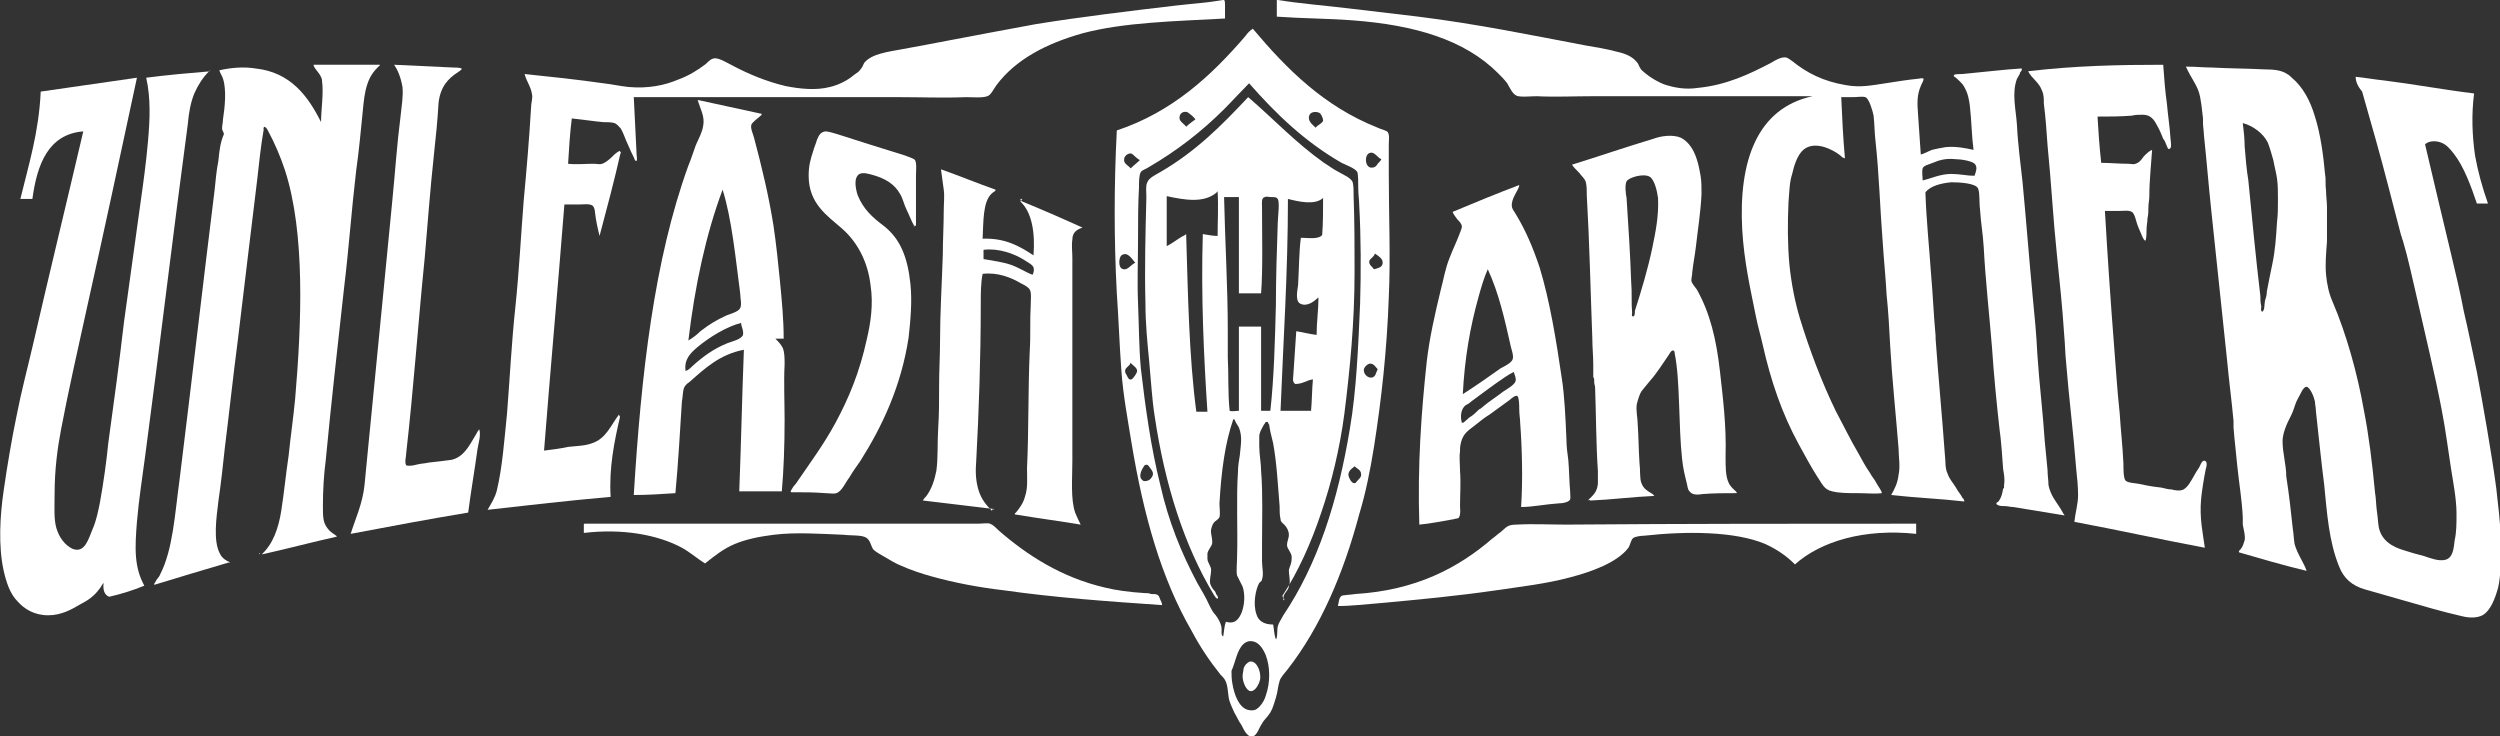 <svg enable-background="new 0 0 270.2 79.6" viewBox="0 0 270.2 79.6" xmlns="http://www.w3.org/2000/svg"><rect x="0" y="0" width="270.2" height="79.6" fill="#333333" stroke="none"/><g fill="#fff"><g clip-rule="evenodd" fill-rule="evenodd"><path d="m138 0h.1c2.5.4 5.1.6 7.6.9 2.6.3 5.1.6 7.6.9 6.4.8 12.2 2 18 3.1 1.2.2 2.4.4 3.5.7.9.2 1.6.5 2.1 1.1.2.2.2.4.4.7.1.2.3.3.5.5.6.5 1.3.9 2 1.2 1.2.4 2.4.6 3.7.4 3.1-.3 5.6-1.5 7.9-2.7.5-.3 1-.6 1.5-.6.3 0 .5.2.8.4 1.6 1.3 3.4 2.2 5.8 2.6 1.6.3 2.9 0 4.3-.2 1.2-.2 2.6-.4 3.6-.5.1 0 .3-.1.5 0 0 .3-.2.5-.3.8-.4.9-.4 1.8-.3 3 .1 1.4.2 3 .3 4.4.4-.1.7-.3 1.2-.5.4-.1.9-.2 1.5-.3 1.1-.1 2.1.1 3 .3-.2-1.5-.2-3-.4-4.8-.1-.7-.2-1.3-.6-2-.2-.4-.6-.7-.9-1-.2-.1-.3-.2-.2-.3s.6-.1.9-.1c2.2-.2 4.6-.5 6.4-.6.1.3-.2.3-.2.6-.1.1-.2.4-.3.5-.6 1.6-.1 3.4 0 5.1.1 2.1.4 4.2.6 6.1.4 4.2.7 8.2 1.1 12.4.2 2 .4 4.1.5 6.2.2 3.1.6 6.3.8 9.4.1 1.1.2 2.1.3 3.1 0 .6.1 1.1.1 1.6.1.6.4 1.2.6 1.5.3.5.7 1 1 1.6 0 0 .2.2.1.2-1.8-.3-3.7-.6-5.5-.9-.3 0-.6-.1-.9-.1s-.7 0-.9-.2c-.1-.2.1-.2.2-.3.3-.4.4-.8.5-1.4 0 0 .1 0 .1-.1s0-.2 0-.3c.1-.6 0-1.1-.1-1.7-.1-1.4-.2-3-.4-4.4-.3-2.7-.6-5.7-.8-8.7-.3-3.7-.7-7.2-.9-10.9-.1-1.6-.3-2.5-.4-4.1-.1-.7 0-1.7-.2-2.2-.2-.6-2-.7-2.9-.7-1.1.1-2.3.4-2.8 1.1.1 3 .4 5.8.6 8.7.2 2.2.3 4.7.5 6.8v.3c.3 4.2.7 8.3 1 12.5.1.8 0 1.5.3 2.1.2.6.6 1 .9 1.5.2.4.5.7.7 1.1.1.1.2.2.2.4-2.6-.3-5.3-.4-7.9-.7.4-.7.7-1.3.8-2.2.2-.9 0-1.9 0-2.8-.3-3.8-.7-7.5-.9-11-.1-1.9-.2-3.8-.4-5.7-.1-1.9-.3-3.8-.4-5.4-.3-3.7-.4-7.6-.8-11.2-.1-.8-.1-1.8-.2-2.7-.1-.5-.5-1.9-.9-2-.3-.1-.9 0-1.3 0-.5 0-.9 0-1.3 0 .1 2.2.2 4.4.4 6.6-.2 0-.4-.2-.5-.3-.5-.4-1.1-.7-1.7-.9-1-.3-1.9-.2-2.5.5-.5.6-.8 1.5-1 2.4-.3.9-.3 1.9-.4 3.1-.1 2.2-.1 4.5.1 6.7.2 2 .6 4 1.1 5.7 1.1 3.6 2.4 7 3.9 10.1.4.8.8 1.5 1.2 2.3s.8 1.5 1.2 2.2.8 1.5 1.3 2.2c.2.4.5.7.7 1.1s.5.7.6 1.1c-.8.1-1.7 0-2.7 0s-1.9 0-2.7-.2c-.9-.2-1.1-.9-1.6-1.6-.7-1.1-1.4-2.4-2-3.5-1.8-3.3-3-6.8-3.9-10.8-.2-.9-.5-1.9-.7-2.9-.6-3-1.3-6-1.5-9.5-.4-7.4 1.6-13.1 7.6-14.4-7.8 0-15.9 0-23.8 0-1.9 0-4.1.1-6 0-.7 0-1.4.1-2 0s-.9-.9-1.2-1.4c-.3-.4-.7-.8-1-1.1-3.6-3.6-9-5.2-15.7-5.7-2.6-.2-5.4-.2-8.2-.4 0-.5 0-1.1 0-1.8zm75.5 17.8c-.2-.4-1.6-.6-2.2-.6-1-.1-1.7.1-2.4.4-.5.2-1 .3-1.1.6-.1.4 0 .9 0 1.3.9-.2 1.9-.7 3.1-.7.9 0 1.7.2 2.5.2.2-.5.3-.9.1-1.2z"/><path d="m67 45.1c-.6 2.6-1.2 5.5-1 8.6-4.5.4-8.9.9-13.3 1.4.4-.7.8-1.3 1-2.1.6-2.5.8-5.4 1.1-8.3.3-3.8.5-7.8.9-11.5.4-3.8.6-7.7.9-11.5.3-3.2.6-6.7.8-10.1 0-.5.2-1 .1-1.4-.1-.8-.6-1.4-.8-2.2 2.9.3 5.7.6 8.5 1 .9.1 1.8.3 2.7.4 2.2.2 4-.2 5.4-.8 1.1-.4 2.1-1 3-1.7.3-.3.6-.6 1-.6.5 0 1.3.5 1.9.8 1.7.9 3.6 1.7 5.7 2.2 1.5.3 3.3.5 4.8.1.9-.2 1.9-.7 2.6-1.3.3-.2.6-.4.7-.6.2-.2.3-.5.4-.7.8-1 2.6-1.2 4.2-1.5 1.7-.3 3.2-.6 4.8-.9 3.2-.6 6.3-1.2 9.6-1.8 5-.8 10-1.4 15.1-2 1.7-.2 3.4-.3 5.1-.6h.1c.1.1.1.3.1.5v1.5c-5.4.3-10.9.4-15.4 1.6-3.9 1.1-7.2 2.8-9.3 5.6-.3.4-.6 1.1-1 1.2-.5.2-1.6.1-2.3.1-2.4.1-4.9 0-7.2 0-9.6 0-19.1 0-28.7 0 .1 2 .2 4.1.3 6.1 0 .3.1.6 0 .8-.2 0-.2-.2-.3-.4-.2-.4-.4-.8-.6-1.3-.3-.6-.5-1.3-.8-1.8-.2-.2-.4-.5-.7-.6s-.8-.1-1.2-.1c-1.1-.1-2.4-.3-3.4-.4-.2 1.6-.3 3.2-.4 4.9.9.1 1.8 0 2.8 0 .3 0 .6.1.9 0s.8-.5 1-.7c.3-.3.6-.6.9-.7v.1h.1c-.7 3.1-1.5 6.1-2.3 9.1-.2-.8-.4-1.7-.5-2.6 0-.2-.1-.6-.3-.7-.3-.2-1-.1-1.5-.1s-1 0-1.5 0c-.7 8.9-1.5 17.7-2.2 26.6.8-.1 1.7-.2 2.6-.4.9-.1 1.8-.1 2.6-.4 1.5-.5 2-1.9 2.9-3.1z"/><path d="m135.4 79.6c-.1 0-.2 0-.3 0-.5-.3-.7-.8-.9-1.2-.3-.4-.5-.9-.8-1.4-.2-.5-.5-1-.6-1.6s-.1-1.4-.4-1.9c-.1-.2-.3-.4-.5-.6-1.2-1.5-2.2-3-3.1-4.7-3.3-5.7-5.2-12.5-6.5-20.3-.4-2.5-.9-5.1-1.1-7.8s-.3-5.6-.5-8.5c-.3-5.7-.3-11.6 0-17.4 0 0 0 0 0-.1 6-2 10.2-5.9 13.9-10.2.2-.3.5-.6.8-.8 3.7 4.4 7.7 8.4 13.5 10.7.4.2 1 .3 1.1.5.2.3.1.9.1 1.3v3.3c0 4.4.2 9 0 13.2-.2 5.8-.8 11.1-1.6 16.2-.4 2.5-.9 5-1.6 7.3-1.7 6.4-4.2 12.2-7.7 16.7-.3.4-.8.9-.9 1.3-.2.6-.2 1.2-.4 1.8s-.3 1.1-.6 1.6-.7.8-.9 1.2c-.4.6-.5 1.2-1 1.4zm3.3-14.9c0-.6.5-.8.6-1.3 0-.2.1-.3.1-.5 0-.4-.1-.9-.1-1.3.1-.4.3-.7.3-1.2 0-.1 0-.2 0-.3-.1-.5-.5-.8-.5-1.2s.2-.7.2-1.1-.2-.8-.5-1.1c-.2-.2-.4-.3-.4-.6-.1-.4-.1-.9-.1-1.4-.2-2.4-.3-4.6-.7-6.8-.1-.5-.3-1.1-.4-1.8 0-.1 0-.2-.1-.3-.1-.2 0-.2-.2-.2s-.1.1-.3.3c-.2.4-.5.8-.5 1.3v1c0 .9.2 1.9.2 2.7.2 2.5.1 5.1.1 7.8v2c0 .6.2 1.4 0 1.9 0 .2-.2.3-.3.4-.4.7-.7 2.3-.3 3.4.2.7.8 1.1 1.8 1.1.1.5.1 1.1.3 1.6.2-.2.1-.9.2-1.4.1-.4.4-.8.6-1.2 3.7-5.5 5.9-12.3 7.2-20.2.7-4.1.9-8.8 1.1-13.5.1-3.4.1-7.1-.1-10.7 0-.5-.1-1.1-.1-1.8 0-.5 0-1.4-.1-1.7-.2-.4-1.3-.8-1.7-1-4-2.3-7.1-5.3-10-8.6-.8.8-1.8 1.9-2.7 2.8-2.4 2.4-5.1 4.5-8.2 6.3-.3.2-.7.3-.8.5-.2.3-.2 1.1-.2 1.7-.1 1.8-.1 3.5-.1 5.3 0 2.5-.1 4.8 0 7.2s.1 4.8.3 7c.5 4.3 1.1 8.6 2.1 12.6.9 4 2.3 7.4 4 10.6.4.7.9 1.5 1.3 2.4.2.4.4.8.7 1.1.3.4.5.8.6 1.2.1.5-.1.9.2 1.1.1-.5.1-1.1.3-1.6 1 .3 1.4-.3 1.7-1 .3-.8.4-1.9.1-2.8-.1-.2-.2-.4-.3-.6s-.2-.4-.3-.6c-.1-.5 0-1.3 0-1.9.1-3.1-.1-6.4.1-9.3 0-.6.1-1.2.2-1.8.1-1.1.3-2-.1-3-.1-.2-.2-.3-.3-.5-.1-.1-.1-.4-.3-.4-.9 2.6-1.3 5.6-1.5 9.1 0 .5.1 1.1 0 1.5-.1.2-.3.3-.4.4-.3.2-.4.5-.5.9-.1.5.2 1 .1 1.6-.1.3-.4.6-.5 1v.6c0 .4.4.8.4 1.2 0 .5-.2 1-.1 1.5.1.3.3.6.5.8.1.1.1.3.2.4s.2.3.1.4c-.2 0-.3-.3-.4-.4-3.2-5.3-5.3-11.9-6.4-19.3-.3-1.9-.4-3.9-.6-6-.2-2-.4-4.1-.4-6.2-.1-3.7 0-7.6.1-11.5 0-.6-.1-1.2.1-1.6.2-.5.9-.8 1.4-1.1 3.8-2.2 6.6-5 9.5-8.1 2.8 2.4 5.1 4.9 8.2 7.1.5.3 1 .7 1.6 1 .5.3 1.3.6 1.5 1.1.1.4.1 1 .1 1.6.1 2.7.1 5.4.1 8.1 0 5.5-.5 10.5-1.1 15.3-.5 3.8-1.4 7.5-2.5 10.7-1.1 3.3-2.5 6.4-4.2 9zm-10.4-52.6c-.6-.1-.9.3-.8.8.1.3.6.6.7.8.3-.3.6-.5 1-.8-.2-.3-.6-.6-.9-.8zm14.7.9c0-.2-.2-.7-.4-.8-.4-.2-1-.1-1.1.3-.2.6.4 1 .7 1.3.2-.3.8-.5.8-.8zm4.9 3.6c-.5.4-.3 1.7.5 1.5.2 0 .4-.2.5-.4.2-.2.3-.3.4-.5-.4-.1-.8-1-1.4-.6zm-25.6 0c-.4-.1-.8.3-.8.6-.1.5.5.7.7 1 .3-.3.7-.6 1-.9-.4-.2-.7-.6-.9-.7zm9.3 4.1c-.1 0-.1.1-.1.1-1.4 1.2-3.5.8-5.4.4v5.4c.6-.3 1.1-.7 1.6-1 .2-.1.4-.2.5-.3.2 6.5.3 13.2 1.1 19.2h1.2c-.4-6.1-.7-12.6-.5-19.2.6.1 1.1.2 1.6.2 0-1.5.1-3.2 0-4.8zm6.3 12.2c0-2.8.1-5.9.2-8.8 0-.7.3-2.5-.1-2.7-.1-.1-.3-.1-.6-.1s-.5-.1-.7 0c-.4.1-.3.6-.3 1.1 0 3 .1 6.7-.1 9.3-.8 0-1.6 0-2.4 0 0-3.5 0-7 0-10.4-.5 0-1 0-1.6 0 .1 4.8.4 9.7.4 14.4v2.9c.1 1.9 0 3.9.2 5.8.3.1.7 0 1 0 0-3 0-6.1 0-9.1h2.4v9.1h1c.4-3.6.5-7.6.6-11.5zm5.1-11.5c-.9.8-2.6.4-3.8.1 0 7.9-.5 15.3-.8 22.9h3.3c.1-1.1.1-2.3.2-3.4-.7.1-1.1.5-1.9.5-.4-.2-.2-.8-.2-1.2.1-1.5.2-3.1.3-4.5.7.1 1.4.3 2.2.4 0-1.4.2-2.7.2-4-.1-.1-.1.1-.2.1-.3.3-1.1.9-1.8.5-.5-.3-.3-1.3-.2-2 .1-1.7.1-3.7.3-5.1.8 0 1.9.2 2.3-.3.1-1.2.1-2.7.1-4zm5 6.8c-.1.4.3.6.5.9.4-.1.8-.2.9-.5.2-.6-.4-.9-.8-1.2-.1.4-.5.5-.6.8zm-26.8-.6c-.3.3-.3 1.2 0 1.4.6.4 1-.4 1.5-.6-.3-.3-.8-1.3-1.5-.8zm.4 12.5c0 .2.1.3.2.5s.2.5.5.4c.2-.1.6-.7.6-.9 0-.4-.5-.6-.7-.9-.1.4-.6.5-.6.9zm26.5-.8c-.3 0-.7.4-.7.7 0 .5.5.9.9.8s.4-.5.6-.9c-.2-.2-.4-.6-.8-.6zm-24.4 11c-.2.3-.6.9-.4 1.4.1.1.2.3.4.3.3 0 .5-.1.6-.2.4-.4.4-.7.1-1.1-.1-.1-.2-.3-.3-.4s-.3-.1-.4 0c.1 0 .1 0 0 0zm23.4.9c0-.4-.5-.6-.7-.8-.5.4-.9.7-.5 1.4.1.2.3.5.6.4.3-.4.7-.6.6-1zm-13.7 20.5c-.1.3-.2.6-.3.8 0 .4 0 .9.1 1.4.2 1.2.7 2.5 1.6 2.8.3.1.7.1.9 0 .4-.2.9-.8 1.1-1.5.5-1.4.5-3.1 0-4.4-.3-.7-.8-1.6-1.8-1.5-1 .2-1.3 1.5-1.6 2.4z"/><path d="m233.8 7c.1 1.4.2 2.8.4 4.2.1 1.2.3 2.4.4 3.9 0 .2.2 1-.2 1-.1 0-.1-.1-.2-.3s-.2-.6-.4-.8c-.2-.5-.4-1-.7-1.5-.3-.6-.7-1.1-1.5-1.1-.4 0-.8 0-1.2.1-1.3.1-2.5.1-3.7.1.1 1.7.2 3.2.4 5 1 0 1.9.1 2.9.1.3 0 .6.1.8 0 .4-.1.7-.5.9-.8.3-.3.6-.6.9-.7-.1 1.6-.3 3.3-.3 5 0 .4-.1.8-.1 1.2s0 .8-.1 1.2c0 .4-.1.8-.1 1.2s0 .8-.1 1.2c-.2 0-.2-.2-.3-.3-.3-.7-.6-1.3-.8-2.1-.1-.3-.2-.6-.4-.7-.3-.2-.9-.1-1.4-.1s-1 0-1.5 0c.3 5.1.6 9.6 1 14.7.2 2.4.3 4.4.6 7.2.1 1.7.3 3.3.4 5.4 0 .6 0 1.5.2 1.8s1 .3 1.5.4c.9.2 1.5.3 2.4.4.4.1.8.2 1.1.2.4.1.9.2 1.3 0 .5-.3.8-.9 1.2-1.6.1-.2.3-.5.5-.8.1-.2.3-.8.6-.7s.2.6.1.9c-.2 1-.4 2.2-.5 3.2-.2 2.1.2 3.8.4 5.3-4.8-.9-9.3-1.9-14.1-2.8.1-1 .4-1.9.4-2.9 0-.9-.1-1.9-.2-2.8-.3-3.9-.8-7.8-1.1-11.6-.1-.9-.1-1.9-.2-2.9-.2-3.1-.5-5.8-.8-8.8-.4-3.8-.6-7.7-1-11.7-.1-1.4-.2-3-.4-4.5 0-.5 0-1-.2-1.4-.3-.9-1.1-1.3-1.5-2.1 5.1-.6 9.8-.7 14.6-.7z"/><path d="m49.9 7.4c0 .2-.3.3-.4.4-1.1.7-1.9 1.6-2.1 3.3-.1 1.8-.3 3.8-.5 5.6-.4 3.7-.7 7.7-1 11.2-.7 6.9-1.2 14.1-2 21.1 0 .4-.2.9 0 1.3.4.1.8 0 1.2-.1s.8-.1 1.2-.2c.9-.1 1.8-.2 2.5-.3 1.3-.3 1.9-1.5 2.5-2.5.2-.3.3-.6.5-.8.2.7-.1 1.5-.2 2.2-.3 2.2-.7 4.5-1 6.8-4.2.7-8.5 1.5-12.7 2.3.5-1.6 1.3-3.3 1.5-5.3.1-1 .2-2.1.3-3.1.5-5 1-10.2 1.5-15.3.4-4.1.8-8.1 1.2-12.3.3-3 .5-6.1.9-9.2.1-1 .3-2.1.2-3.1-.2-1.1-.5-1.8-.9-2.4 2.1.1 4.2.2 6.4.3.3 0 .6 0 .9.1z"/><path d="m24.7 60.8c-2.7.8-5.4 1.6-8 2.4-.1 0 0-.2.1-.3.1-.3.4-.5.5-.8 1.4-2.7 1.6-6.6 2.1-10.2 1.3-10.5 2.5-20.9 3.8-31.4.1-1 .2-2.1.4-3.1.1-1 .2-2 .6-2.9 0-.2-.2-.4-.2-.6 0-.3.1-.7.1-1 .2-1.3.4-3.2 0-4.4-.1-.3-.3-.6-.4-.9 1.3-.3 2.7-.4 3.9-.2 3.8.4 5.7 3 7.1 5.8 0-1.4.3-3.1.1-4.5 0 0 0 0 0-.1-.2-.7-.7-1-.9-1.5v-.1h7.1c.2 0-.1.2-.1.2-.5.5-.9 1-1.2 1.9s-.4 1.9-.5 3c-.2 2-.4 4.2-.7 6.3-.5 4.2-.8 8.5-1.3 12.6-.7 6.3-1.4 12.5-2 18.8-.2 1.5-.3 3.2-.3 4.9 0 1.1 0 1.8.5 2.4.2.3.5.5.8.7.1.1.2.1.2.2-2.7.6-5.3 1.3-8 1.9h-.1c1.2-1.1 1.8-2.8 2.1-4.7s.5-4 .8-6c.2-2 .5-4 .7-6.1.7-8.2 1.1-17.9-1.1-24.7-.5-1.5-1.1-2.9-1.8-4.2-.1-.2-.2-.4-.4-.5-.2.1-.1.2-.1.3-.3 1.7-.5 3.6-.7 5.4-.7 5.7-1.4 11.6-2.1 17.4-.5 3.8-.9 7.6-1.4 11.6-.2 1.9-.4 3.7-.7 5.8-.2 1.7-.6 4.3.2 5.7.2.4.6.7 1.1.9z"/><path d="m254.6 8.3c1 .1 2.1.3 3.1.4 3.2.4 6.4 1 9.7 1.4-.3 2.3-.2 4.6.1 6.7.3 1.7.8 3.5 1.4 5.2-.4 0-.9 0-1.2 0-.6-1.8-1.4-4-2.5-5.4-.4-.5-.8-1-1.4-1.2-.5-.2-1.3-.2-1.7.2 1 4.3 1.9 8 2.8 11.8.5 2.1 1 4.2 1.4 6.3.5 2.1.9 4.2 1.4 6.5.6 3.2 1.6 8.8 2.1 12.6.2 1.7.4 3.5.5 5.3v.9c0 1.5 0 3.2-.3 4.5-.3 1.1-.8 2.5-1.7 3-.6.3-1.4.3-2.2.1-2.2-.5-4.2-1.1-6.3-1.7-1.4-.4-2.8-.8-4.2-1.2s-2.3-1.2-2.8-2.5c-1.1-2.7-1.3-5.8-1.6-8.8-.3-2.3-.6-5.3-.9-8 0-.4-.1-.7-.1-1-.1-.5-.5-1.5-.9-1.6-.4 0-.7.9-.9 1.2-.3.5-.4 1-.6 1.5s-.5 1-.7 1.5-.4 1.1-.4 1.7.1 1.3.2 1.9.2 1.3.2 1.9c.3 1.9.5 3.7.7 5.6.1.6.1 1.1.2 1.7.3 1.1 1 2 1.3 2.9-2.5-.6-4.9-1.3-7.3-2-.1-.2.2-.3.2-.4.2-.2.3-.6.4-.9.1-.5-.1-1.1-.2-1.7 0-.3 0-.5 0-.8-.1-2-.4-3.6-.6-5.6-.1-1.2-.3-2.7-.4-4.1 0-.2 0-.5 0-.7-.2-2.2-.5-4.4-.7-6.6-.6-5.5-1.1-10.6-1.7-16.1-.3-2.8-.5-5.4-.8-8.2 0-.4-.1-.9-.1-1.3 0-.2 0-.4 0-.5-.1-.8-.2-2.2-.5-3s-.9-1.6-1.3-2.5c0 0-.1-.1 0-.1 1 0 1.9.1 2.8.1 1.8.1 3.7.1 5.7.2 1 0 1.8.1 2.4.5.2.1.4.3.5.4 1.2 1 2 2.5 2.5 4.2.6 1.9.9 4.1 1.1 6.3.1.5 0 1.1.1 1.7 0 .6.1 1.2.1 1.8v3.7c-.1 1.3-.2 2.5-.1 3.6.1 1 .3 2 .7 2.9 1.5 3.5 2.7 7.8 3.4 11.8.5 2.5.9 5.7 1.2 8.9.1.5.1 1.3.2 2 .1.6.1 1.1.2 1.7.3 1.4 1.4 2.1 2.8 2.5.6.2 1.3.4 2.1.6.6.2 1.6.6 2.3.4.8-.2.9-1.2 1-2.1.2-.9.2-1.8.2-2.9 0-1.6-.4-3.6-.6-4.9-.3-1.9-.6-4.3-1-6.3-.7-3.7-1.8-8.2-2.7-12.2-.5-2.1-.9-4.1-1.5-6.1-.1-.2-.1-.4-.2-.6-.3-1.2-.9-3.4-1.3-5-.9-3.5-1.9-7-2.9-10.5-.5-.6-.7-1.1-.7-1.6zm-12 7.5c.1 1.2.2 2.5.4 3.7.4 4.1.8 8.3 1.3 12.5 0 .4 0 .7.1 1.1 0 .1-.1.5.1.6.3-.2.2-.7.3-1.2.1-.3.2-.6.2-1 .2-1.1.4-2 .6-3 .3-1.4.4-2.9.5-4.5.1-.8.1-1.6.1-2.4s0-1.6-.1-2.3-.3-1.4-.4-2c-.2-.7-.4-1.4-.6-1.9-.5-1-1.6-1.8-2.7-2.1.1.8.2 1.7.2 2.5z"/><path d="m22.6 7.7c-.7.7-1.2 1.5-1.6 2.4-.4 1-.6 2.1-.7 3.3-1.6 11.9-3 23.8-4.6 35.8-.3 2.3-.7 4.8-.9 7.2-.1 1.3-.2 2.6-.1 3.8s.4 2.2.9 3.1c-1.2.5-2.5.9-3.8 1.2-.5-.2-.7-.7-.6-1.5-.2.2-.3.5-.5.7-.5.7-1.2 1.2-2 1.6-1 .6-2.1 1.2-3.5 1.2-1.5 0-2.6-.7-3.3-1.5-.8-.8-1.2-2-1.5-3.3-.6-2.7-.4-6 0-8.7.4-2.8.9-5.7 1.4-8.1.5-2.6 1.2-5.2 1.8-7.8 1.7-7.4 3.6-15.2 5.4-22.9-3.8.3-5 3.6-5.5 7.3-.4 0-.9 0-1.3 0 .9-3.7 2-7.2 2.2-11.6 3.5-.5 6.9-1 10.4-1.5-1.8 8.4-3.6 16.8-5.5 25.3-.9 4.1-1.9 8.5-2.7 12.7-.4 2.1-.7 4.4-.7 7 0 1.4-.1 2.7.2 3.7s.9 1.8 1.7 2.2c1.4.6 1.8-1.2 2.2-2.1s.6-1.9.8-2.9c.4-2.2.7-4.4.9-6.4.6-4.3 1.2-8.8 1.7-13.1.6-4.4 1.2-8.7 1.8-13 .3-2.1.6-4.3.8-6.6s.3-4.6-.2-6.8c2.3-.3 4.6-.5 7-.7z"/><path d="m75.4 10.8s.1 0 0 0c2.3.5 4.6 1 6.9 1.5.1.1-.1.2-.2.3-.2.2-.8.6-.9.9-.1.4.2 1 .3 1.4.8 3 1.6 6.3 2.1 9.5.3 2 .5 4 .7 6 .2 2.1.4 4.1.4 6.2-.3 0-.6 0-.9 0 .3.3.6.6.8 1 .2.5.2 1.1.2 1.8-.1 1.9 0 4.1 0 6 0 2.8-.1 5.4-.3 7.7-1.5 0-3.1 0-4.6 0 .2-5.1.3-10.2.5-15.3-2.6.5-4.2 2-5.9 3.5-.3.2-.5.4-.6.7s-.1.9-.2 1.4c-.2 3.2-.4 6.7-.7 9.9-1.5.1-3 .2-4.5.2.8-13.1 2.2-25.4 5.9-35.6.3-.7.5-1.4.8-2.2.3-.7.7-1.4.8-2.1.2-1-.3-1.8-.6-2.8.1.1.1 0 0 0zm-1 26c.5-.3.9-.6 1.3-1 .9-.7 1.7-1.2 2.8-1.7.5-.2 1.3-.4 1.5-.8s0-1.1 0-1.6c-.5-3.8-.9-8-1.9-11.2-1.8 4.8-3 10.4-3.7 16.3zm5.7-1.9c-1.6.4-3.5 1.6-4.7 2.6-.7.6-1.5 1.3-1.3 2.6.3-.1.5-.3.7-.5 1.1-1 2.3-1.9 3.8-2.5.5-.2 1.5-.4 1.7-.9.1-.5-.2-.9-.2-1.3z"/><path d="m98.8 24.4c-.3-.5-.5-1.1-.8-1.7s-.4-1.2-.7-1.7c-.6-1.1-1.6-1.7-3-2.1-.4-.1-1-.3-1.4-.1-.7.4-.4 1.7-.2 2.3.6 1.5 1.6 2.4 2.8 3.3 1.8 1.4 2.6 3.4 2.9 6.3.2 1.9 0 4-.2 5.8-.8 5.2-2.8 9.5-5.2 13.3-.4.6-.8 1.1-1.2 1.8-.4.5-.8 1.5-1.4 1.7-.3.1-.8 0-1.2 0-1.2-.1-2.4-.1-3.7-.1-.1 0 0-.2 0-.2.1-.2.3-.5.5-.7 1.5-2.2 3-4.2 4.3-6.6 1.4-2.6 2.6-5.4 3.4-9.1.4-1.7.7-3.7.4-5.7-.3-2.7-1.5-4.8-3.1-6.2s-3.6-2.7-3.6-5.7c0-1.1.2-1.8.5-2.7.1-.4.3-.8.4-1.2.2-.4.3-.8.9-.9.4 0 .9.2 1.3.3 2.5.8 4.7 1.5 7.3 2.3.5.2.9.3 1.1.5.2.4.1 1.1.1 1.7v5.4z"/><path d="m171.7 54c.5-.5.9-.8 1-1.7 0-.4 0-.9 0-1.4-.2-2.9-.2-6.4-.3-9 0-.2-.1-.4-.1-.6 0-.1 0-.2 0-.3s-.1-.2-.1-.3c0-.4 0-.9 0-1.3 0-.9-.1-1.9-.1-2.8-.2-5.2-.3-10.3-.6-15.5 0-.5 0-1-.1-1.4s-.5-.7-.7-1c-.3-.3-.6-.6-.8-.9 2.9-.9 5.8-1.9 8.8-2.8.8-.3 2.1-.5 3-.1.4.2.8.6 1 .9.6.8.9 2 1.1 3.2.1.6.1 1.3.1 2-.1 2-.4 3.8-.6 5.6-.1.9-.3 1.9-.4 2.8 0 .3-.1.7-.1.9 0 .3.4.7.6 1 1.4 2.5 2.1 5.3 2.5 8.9.3 2.7.7 5.8.6 9.1 0 1.2 0 2.1.3 2.8.2.5.5.7.9 1.1v.1c-1.2 0-2.5 0-3.7.1-.6.1-1.1.1-1.4-.3-.2-.2-.2-.5-.3-.9-.2-.8-.4-1.6-.5-2.6-.4-3.6-.2-8.5-.8-11.4 0-.1 0-.2-.1-.3-.2-.1-.4.2-.5.4-.7 1-1.3 2-2.1 2.9-.3.4-.6.7-.9 1.1-.2.3-.4 1-.5 1.4-.1.7.1 1.5.1 2.1.1 1.4.1 2.8.2 4.3.1.7 0 1.6.2 2.1.1.3.3.6.6.8.2.2.6.3.8.6-2.3.1-4.6.4-6.9.5zm5-20.4c.7-2.2 1.4-4.5 1.9-6.9.3-1.5.7-3.3.6-5.3-.1-.8-.4-2-.9-2.3-.7-.4-2.3.1-2.5.5s-.1 1.3 0 1.8c.2 3.1.4 6.1.5 9.1.1 1.1 0 2.2.1 3.3 0 .1-.1.4.1.4s.2-.4.2-.6z"/><path d="m107.3 55c-2.5-.3-5-.6-7.5-.9-.1 0 0-.1 0-.1.1-.2.3-.3.4-.5.5-.7.8-1.6 1-2.6.2-1.4.1-3.1.2-4.6s.1-3.1.1-4.7.1-3.2.1-4.7c0-3.1.2-6.3.3-9.4 0-1.6.1-3.2.1-4.7 0-.8.1-1.6 0-2.3s-.2-1.5-.3-2.2c2 .7 3.9 1.5 5.9 2.2 0 .2-.2.2-.4.4-1 .9-.9 3.1-1 4.9 2.4-.1 4 .8 5.5 1.8.2-2.5-.2-4.7-1.4-5.8v-.1c2.2.9 4.5 1.9 6.7 2.9-.6.2-1.1.5-1.1 1.3-.1.6 0 1.3 0 2v21.9c0 2-.2 4.1.3 5.6.2.5.4.9.6 1.3-2.4-.4-4.7-.7-7.1-1.1-.1-.1.1-.2.1-.2.4-.5.8-1 1-1.8.3-.9.2-1.9.2-3 .2-4.2.1-8.5.3-12.8.1-1.5 0-3.2.1-4.8 0-.7.1-1.3-.1-1.7-.2-.3-.6-.5-1-.7-1-.6-2.5-1.2-4.1-1-.2 1-.2 2.1-.2 3.3 0 5.7-.2 11.5-.5 17.1-.1 1.2 0 2.2.3 3.1s.8 1.5 1.4 2.1zm4.4-26.1c-.1-.3-.7-.6-1-.8-1.1-.7-2.8-1.3-4.4-1.1v1c1.1.2 2 .3 2.9.6s1.6.8 2.4 1.1c.1-.2.2-.5.1-.8z"/><path d="m164.4 54.8c.2-2.9.1-6.5-.1-9.1 0-.4-.1-.9-.1-1.5 0-.3 0-1.2-.2-1.4-.2-.1-.6.2-.8.4-.7.5-1.5 1.1-2.2 1.6-.5.3-1 .7-1.5 1.1s-1 .7-1.3 1.2c-.2.3-.4.9-.4 1.5v.2c-.1.6 0 1.5 0 2.1.1 1.3 0 2.6 0 3.8 0 .4.1.8-.1 1.2-.1.2-.3.1-.5.2-1.2.2-2.6.5-3.8.6-.2-6.4.2-12 .8-17.6.3-2.6.9-5.2 1.5-7.7.3-1.1.5-2.4 1-3.6.3-.8.7-1.6 1-2.4.1-.3.3-.7.3-.9 0-.3-.3-.6-.5-.8-.2-.3-.4-.5-.5-.8 2.4-1 4.8-2 7.2-2.9 0 .5-.9 1.4-.8 2.3 0 .2.2.5.4.8 1.1 1.8 1.9 3.7 2.6 5.8 1.1 3.6 1.8 7.9 2.4 12 .3 1.9.4 4.3.5 6.6 0 .7.1 1.5.2 2.2.1 1.1.1 2.3.2 3.4 0 .5.1.9-.1 1-.2.2-.7.3-1.1.3-1.5.1-2.9.4-4.1.4zm-4.6-22.7c-.9 3.2-1.5 6.6-1.7 10.5 1.4-.9 2.7-1.8 4.1-2.8.4-.2 1.2-.6 1.3-1s-.1-.9-.2-1.3c-.7-3.1-1.3-5.8-2.5-8.4-.4.9-.7 1.9-1 3zm-1.3 13.3c.1-.1.3-.3.5-.4.3-.2.6-.5.8-.7.1-.1.2-.1.3-.2.8-.7 1.5-1.1 2.4-1.8.3-.2 1.2-.7 1.3-1.1.1-.3-.1-.7-.2-1-.4.2-.7.4-1 .6-1.2.8-2.5 1.8-3.6 2.6-.2.2-.4.3-.6.4-.5.4-.6 1.2-.4 1.9.3 0 .3-.2.5-.3z"/><path d="m63.2 56.6h42.5c.5 0 1-.1 1.3 0s.6.4.9.7c3.1 2.7 6.8 5.1 11.5 6.2 1.2.3 2.7.5 4.3.6.2 0 .5 0 .7.1.3 0 .6 0 .7.1.2.1.2.3.3.5s.2.4.2.6c-5.8-.4-11.5-.8-17.1-1.6-2.6-.3-5.3-.8-7.8-1.5-1.1-.3-2.3-.7-3.4-1.2-.5-.2-1-.5-1.5-.8s-1.1-.6-1.4-.9c-.3-.4-.3-1-.8-1.3s-1.7-.2-2.4-.3c-2.5-.1-5.2-.3-7.6 0-1.6.2-3 .5-4.2 1s-2.2 1.3-3.2 2.1c-.8-.5-1.6-1.2-2.5-1.7-2.6-1.4-6.4-2.1-10.6-1.6 0-.3 0-.7 0-1 0 .1 0 0 .1 0z"/><path d="m207.1 56.6v1.1c-5.6-.6-10.3.8-13.1 3.3-.9-.9-1.9-1.6-3.2-2.2-3.3-1.4-8.6-1.4-13.1-.9-.4 0-.9.1-1.1.2-.3.1-.4.8-.6 1.1-1.2 1.6-4 2.6-6.3 3.2-2.6.7-5.3 1-8 1.4-4.1.6-8.3 1-12.7 1.4-1.4.1-2.9.3-4.4.3.1-.4.1-.9.4-1.1.2-.1.9-.1 1.5-.2 6.5-.4 11.1-2.8 14.8-6 .3-.2.6-.5.9-.7.6-.5.7-.8 1.7-.8 1.8-.1 3.6 0 5.4 0 12.7-.1 25.1-.1 37.8-.1z"/><path d="m135.1 71.5c.7-.1 1.2 1 1.1 1.9-.1.5-.5 1.3-1 1.3s-.9-1-.9-1.6c0-.3.1-.6.1-.8.1-.4.4-.7.7-.8z"/></g><path d="m67 16.6c0-.1 0-.1 0-.1h.1s0 0-.1.1c.1-.1.1 0 0 0 .1 0 .1 0 0 0z"/><path d="m66.9 45.1c0-.1 0-.1 0-.1h.1s0 0-.1.1c.1-.1.1 0 0 0z"/><path d="m138.7 64.9c0-.1 0-.1 0-.1s0 0 0-.1h.1v.1s0-0-.1.1c.1-.1.1-.1 0 0z"/><path d="m28 59.9c0-.1 0-.1 0 0 0-.1 0-.1 0-.1h.1v.1c0-.1 0-.1-.1 0z"/><path d="m24.7 60.7c-.1 0-.1 0 0 0-.1 0-.1-.1 0 0 0-.1 0-.1 0 0 0-.1.1-.1 0 0 .1 0 .1 0 0 0z"/><path d="m22.6 7.7c-.1-.1-.1-.1 0 0 0-.1.1-.1.1-.1h.1c-.1-0-.1-0-.2.1.1-.1 0-.1 0 0z"/><path d="m98.8 24.5c-.1-.1-.1-.1-.1-.2v.1c.2.1.2.1.1.1z"/><path d="m187.6 53.2c-.1 0-.1-.1-.1-.1h.1v.1c.1 0 .1 0 0 0z"/><path d="m171.7 54.1c-.1-.1-.1-.1 0 0 0-.1 0-.1 0-.1h.1s0 0-.1.1z"/><path d="m110.4 21.7c-.1 0-.1-.1-.1-.1s0 0 0-.1h.1.1c-.1.1-.1.1-.1.2 0-.1 0 0 0 0z"/><path d="m107.4 55.1c-.1 0-.1-.1 0 0-.1-.1-.1-.1-.1-.1h.1v.1c0-.1 0-.1 0 0z"/></g></svg>
